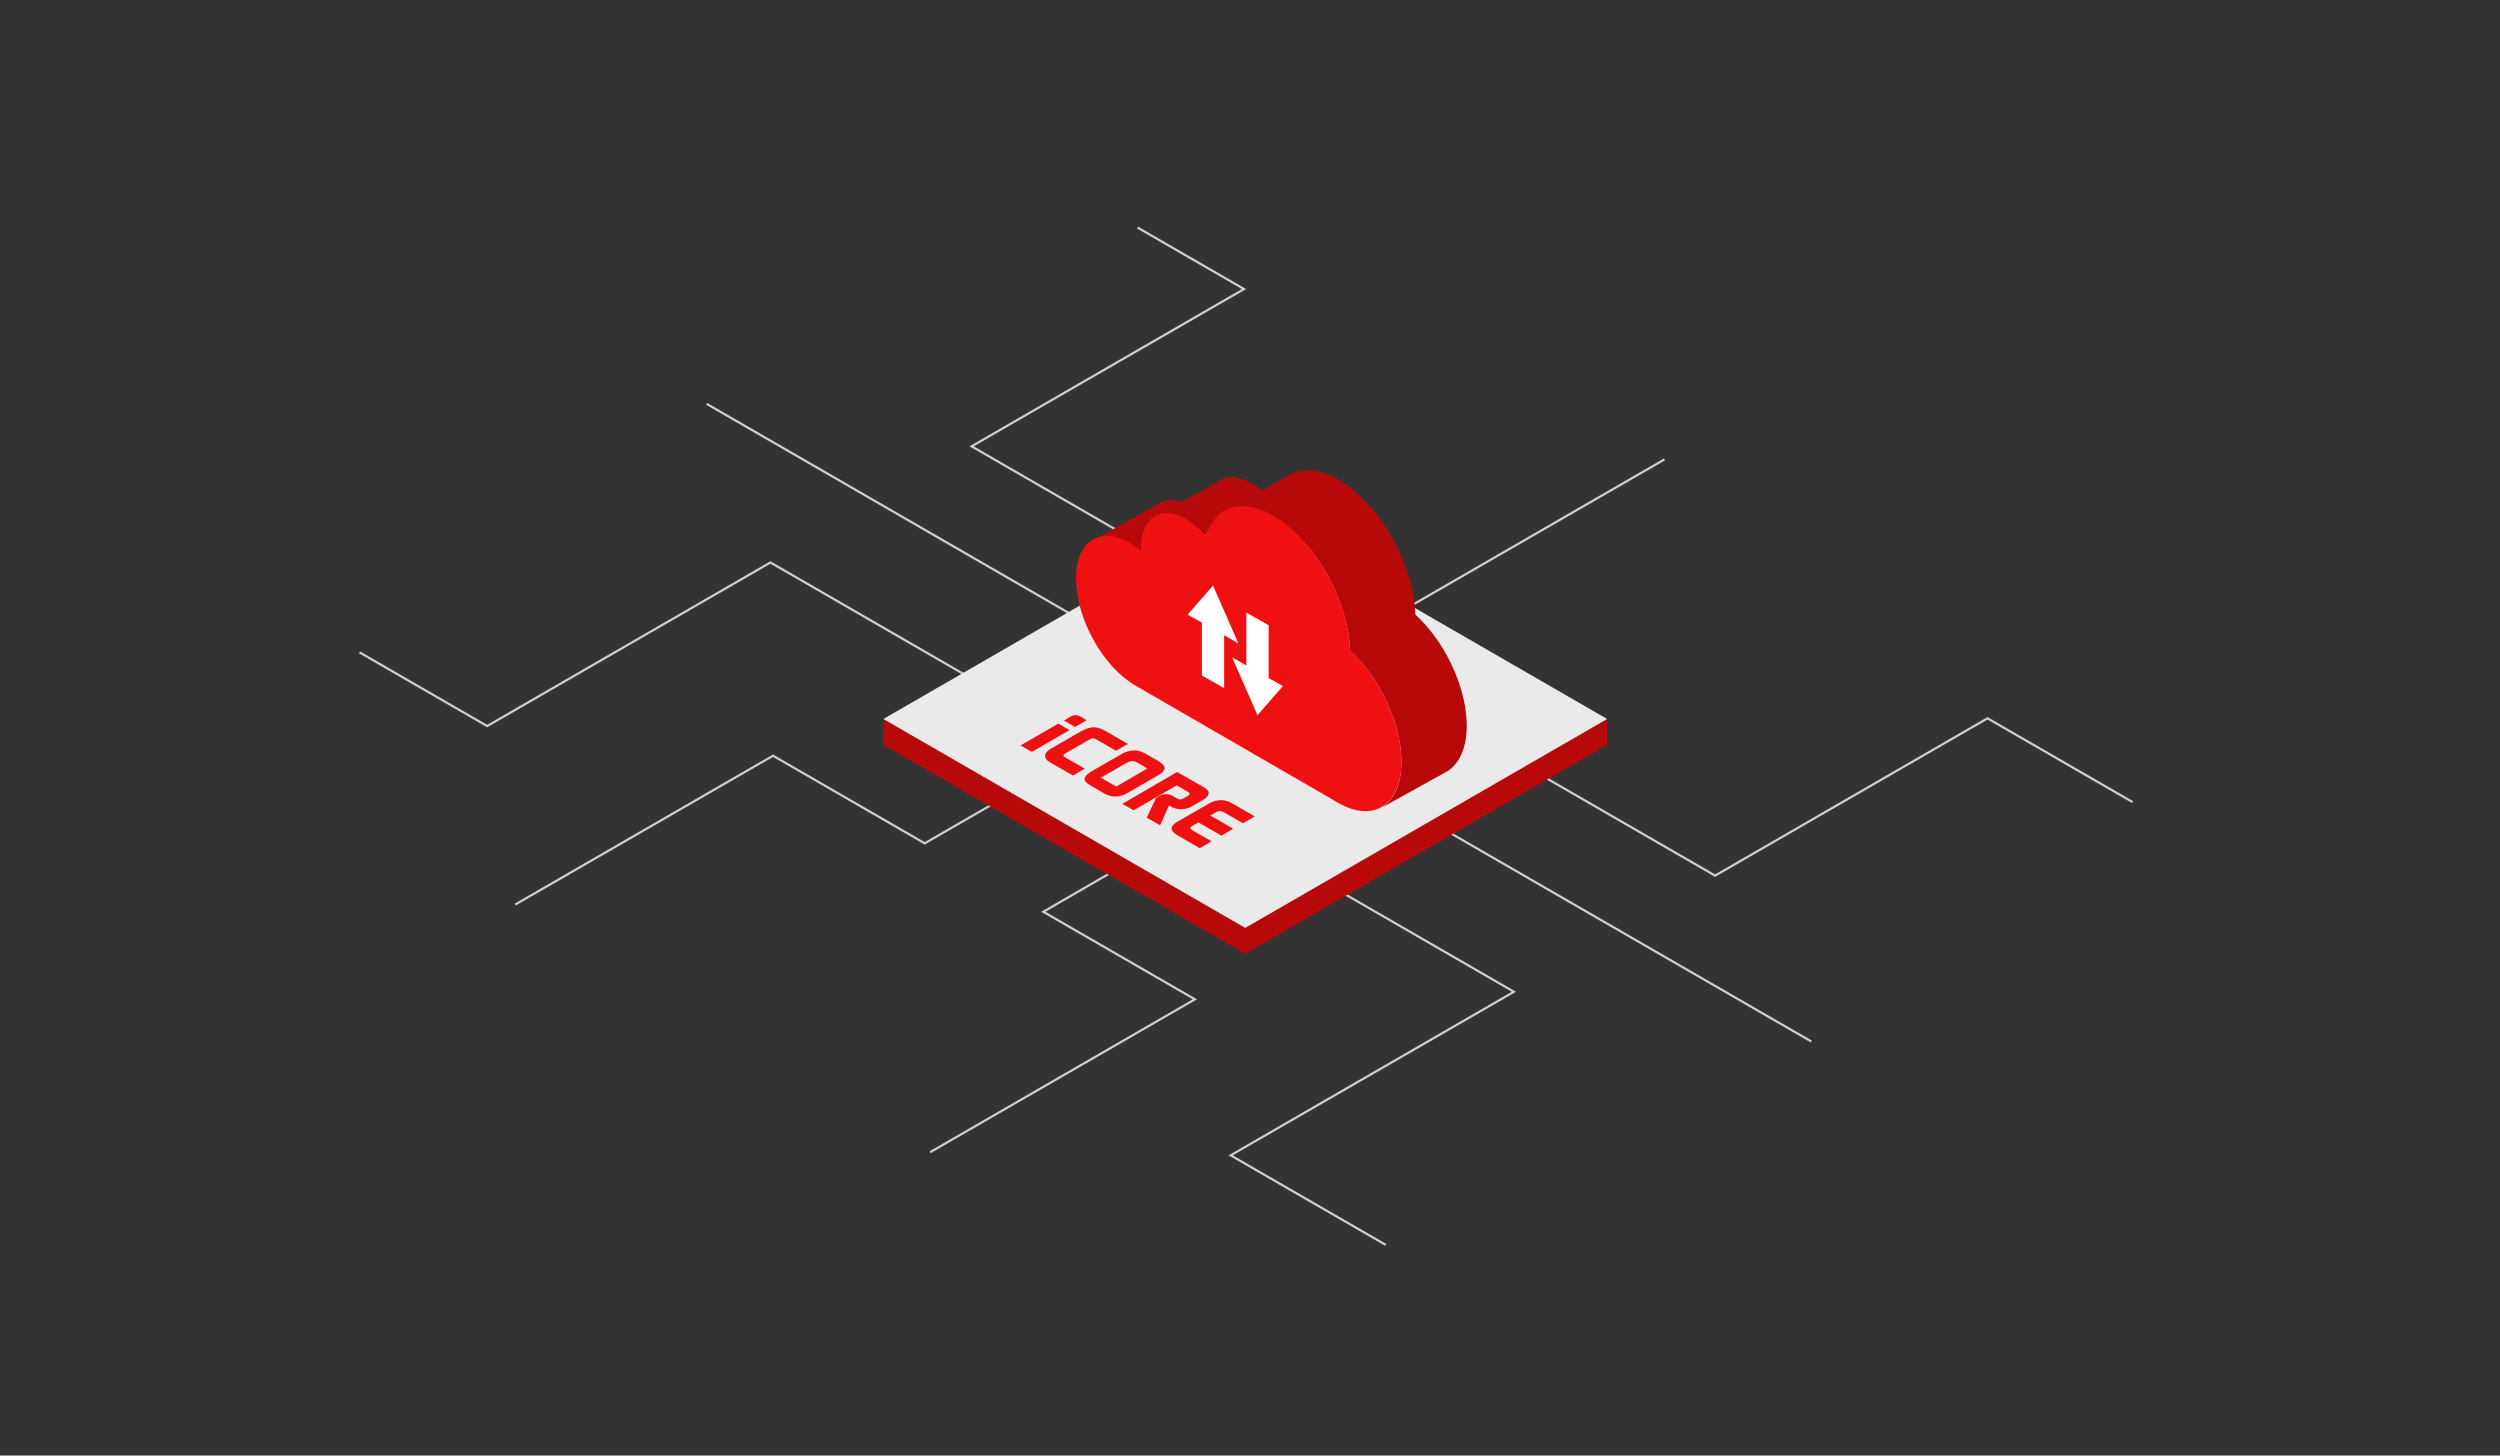 <svg viewBox="0 0 1125 655" fill="none" xmlns="http://www.w3.org/2000/svg">
<rect x="0" y="0" width="1125" height="655" fill="#333333" stroke="none"/>
<path d="M231.832 407.061L347.85 340.072L416.12 379.493L455.509 356.753" stroke="#CFCFCF" strokeWidth="1.314" stroke-miterlimit="10"/>
<path d="M418.59 518.478L537.707 449.693L469.478 410.296L507.016 388.586" stroke="#CFCFCF" strokeWidth="1.314" stroke-miterlimit="10"/>
<path d="M959.689 360.953L894.382 323.246L771.788 394.034L688.761 346.091" stroke="#CFCFCF" strokeWidth="1.314" stroke-miterlimit="10"/>
<path d="M628.531 276.293L748.991 206.744" stroke="#CFCFCF" strokeWidth="1.314" stroke-miterlimit="10"/>
<path d="M511.941 102.433L559.811 130.074L437.218 200.854L525.998 252.112" stroke="#CFCFCF" strokeWidth="1.314" stroke-miterlimit="10"/>
<path d="M161.784 293.561L219.222 326.722L346.691 253.118L438.32 306.026" stroke="#CFCFCF" strokeWidth="1.314" stroke-miterlimit="10"/>
<path d="M623.566 560.184L553.792 519.902L681.27 446.298L584.048 390.163" stroke="#CFCFCF" strokeWidth="1.314" stroke-miterlimit="10"/>
<path d="M480.848 275.778L318.005 181.751" stroke="#CFCFCF" strokeWidth="1.314" stroke-miterlimit="10"/>
<path d="M815.112 468.684L628.531 360.953" stroke="#CFCFCF" strokeWidth="1.314" stroke-miterlimit="10"/>
<path d="M560.359 241.16L397.515 323.616V335.179L560.359 429.198L723.202 335.179V323.616L560.359 241.16Z" fill="#B7090A"/>
<path d="M560.359 229.525L397.515 323.544L560.359 417.563L723.202 323.544L560.359 229.525Z" fill="#EAEAEA"/>
<path d="M476.245 325.628L459.25 335.437L464.327 338.35L481.25 328.541L476.237 325.628H476.245Z" fill="#EF1011"/>
<path d="M479.262 340.796C478.594 340.402 478.393 340.064 478.594 339.734C478.723 339.468 479.125 339.13 479.922 338.728L490.745 332.484C491.477 332.21 492.274 332.21 493.006 332.54L502.228 337.835L507.539 334.745L497.649 329.048C495.581 327.857 493.779 327.261 492.113 327.269C490.512 327.269 488.589 327.881 486.464 329.096L472.921 336.885C470.33 338.43 469.679 339.967 470.813 341.633C471.151 342.164 471.682 342.566 472.221 342.896L482.843 348.988L488.154 345.898L479.27 340.796H479.262Z" fill="#EF1011"/>
<path d="M535.453 363.327C535.719 363.19 536.048 362.989 536.515 362.724L541.424 359.899C541.89 359.634 542.22 359.432 542.349 359.296C544.667 357.485 544.393 355.819 541.585 354.162L529.691 347.41L505.068 361.718L510.146 364.631L529.531 353.413L534.544 356.326C534.68 356.391 534.809 356.455 534.874 356.527C535.542 357.059 535.477 357.59 534.68 358.064L532.427 359.344C531.494 359.883 530.569 359.883 529.699 359.352L527.632 358.161C525.765 357.099 523.697 357.107 521.508 358.25C520.711 358.652 520.245 359.054 519.987 359.593L516.036 367.946L522.047 371.39L526.062 362.434L526.795 362.901C526.996 363.029 527.326 363.166 527.728 363.367C530.134 364.421 532.725 364.413 535.453 363.335V363.327Z" fill="#EF1011"/>
<path d="M488.967 324.107L487.768 323.375L486.231 322.449C484.831 321.653 483.165 321.596 481.636 322.538C481.04 322.876 479.383 323.882 478.715 324.22L483.792 327.133L488.967 324.107Z" fill="#EF1011"/>
<path d="M521.388 348.738C524.968 346.654 524.96 344.658 521.42 342.607L515.473 339.163C514.001 338.301 512.536 337.843 511.2 337.714C509.671 337.585 508.07 337.859 506.34 338.535C505.745 338.736 505.342 339.002 504.876 339.211L490.802 347.338C490.472 347.539 490.069 347.805 489.675 348.143C488.412 349.213 487.889 350.154 488.09 351.015C488.291 351.748 489.232 352.609 490.769 353.47L496.652 356.914C500.192 358.966 503.725 358.95 507.306 356.874L521.38 348.746L521.388 348.738ZM495.356 349.977C496.024 349.575 506.509 343.532 507.104 343.194C508.698 342.317 510.299 342.317 511.699 343.105L515.103 345.093L516.302 345.825L502.301 353.953L495.356 349.977Z" fill="#EF1011"/>
<path d="M549.784 365.105C549.986 365.17 550.114 365.17 550.187 365.234L559.336 370.465L564.647 367.375L554.162 361.348C551.354 359.762 548.36 359.642 545.101 361.05C544.57 361.251 544.24 361.452 543.902 361.653L529.7 369.845C526.247 371.857 526.392 373.925 530.134 376.049L539.887 381.674L545.198 378.584L536.177 373.418C535.373 372.822 535.501 372.283 536.499 371.68L539.283 370.07L549.64 376.033L554.95 372.943L544.594 366.98L547.378 365.371C548.175 364.969 548.972 364.896 549.776 365.097L549.784 365.105Z" fill="#EF1011"/>
<path d="M660.01 325.185C659.455 307.941 649.734 288.266 636.908 276.55C636.248 253.673 620.774 226.483 602.314 215.869C594.139 211.114 586.84 210.454 581.208 213.326H581.095L567.721 220.729C566.176 219.514 564.623 218.412 563.078 217.414C558.105 214.541 553.575 213.986 550.034 215.644L549.922 215.757L532.13 225.702C528.155 224.6 524.614 224.93 521.629 226.475L494.551 241.732C498.527 240.629 503.395 241.402 508.698 244.492C510.355 245.377 511.9 246.592 513.453 247.807C513.011 233.331 522.072 226.917 533.683 233.661C536.886 235.544 539.984 238.078 542.744 241.289C546.832 228.133 558.773 223.828 572.919 232.116C591.379 242.729 606.74 269.92 607.513 292.797C620.331 304.4 630.06 324.187 630.615 341.432C630.945 351.707 627.855 359.119 622.657 362.764L622.769 362.876L651.505 346.96C657.033 343.315 660.348 335.799 660.018 325.185H660.01Z" fill="#B7090A"/>
<path d="M630.607 341.327C630.052 324.083 620.332 304.408 607.505 292.692C606.845 269.815 591.371 242.625 572.912 232.011C558.653 223.723 546.824 227.923 542.736 241.185C539.976 238.087 536.878 235.439 533.675 233.556C522.072 226.813 513.003 233.226 513.446 247.702C511.901 246.487 510.348 245.385 508.69 244.387C503.387 241.289 498.519 240.412 494.544 241.627C487.913 243.51 483.826 250.688 484.268 261.744C484.823 279.431 496.644 300.321 511.128 308.609L600.215 360.116C600.874 360.559 601.43 360.889 602.09 361.219C610.265 365.975 617.564 366.079 622.649 362.547C627.847 359.006 630.937 351.603 630.607 341.327Z" fill="#EF1011"/>
<path d="M557.276 289.546L545.85 263.482L534.423 276.607L540.844 280.195V303.99L550.855 309.655V285.86L557.276 289.546Z" fill="white"/>
<path d="M554.443 295.782L565.87 321.846L577.296 308.721L570.875 305.133V281.338L560.865 275.673V299.468L554.443 295.782Z" fill="white"/>
</svg>
